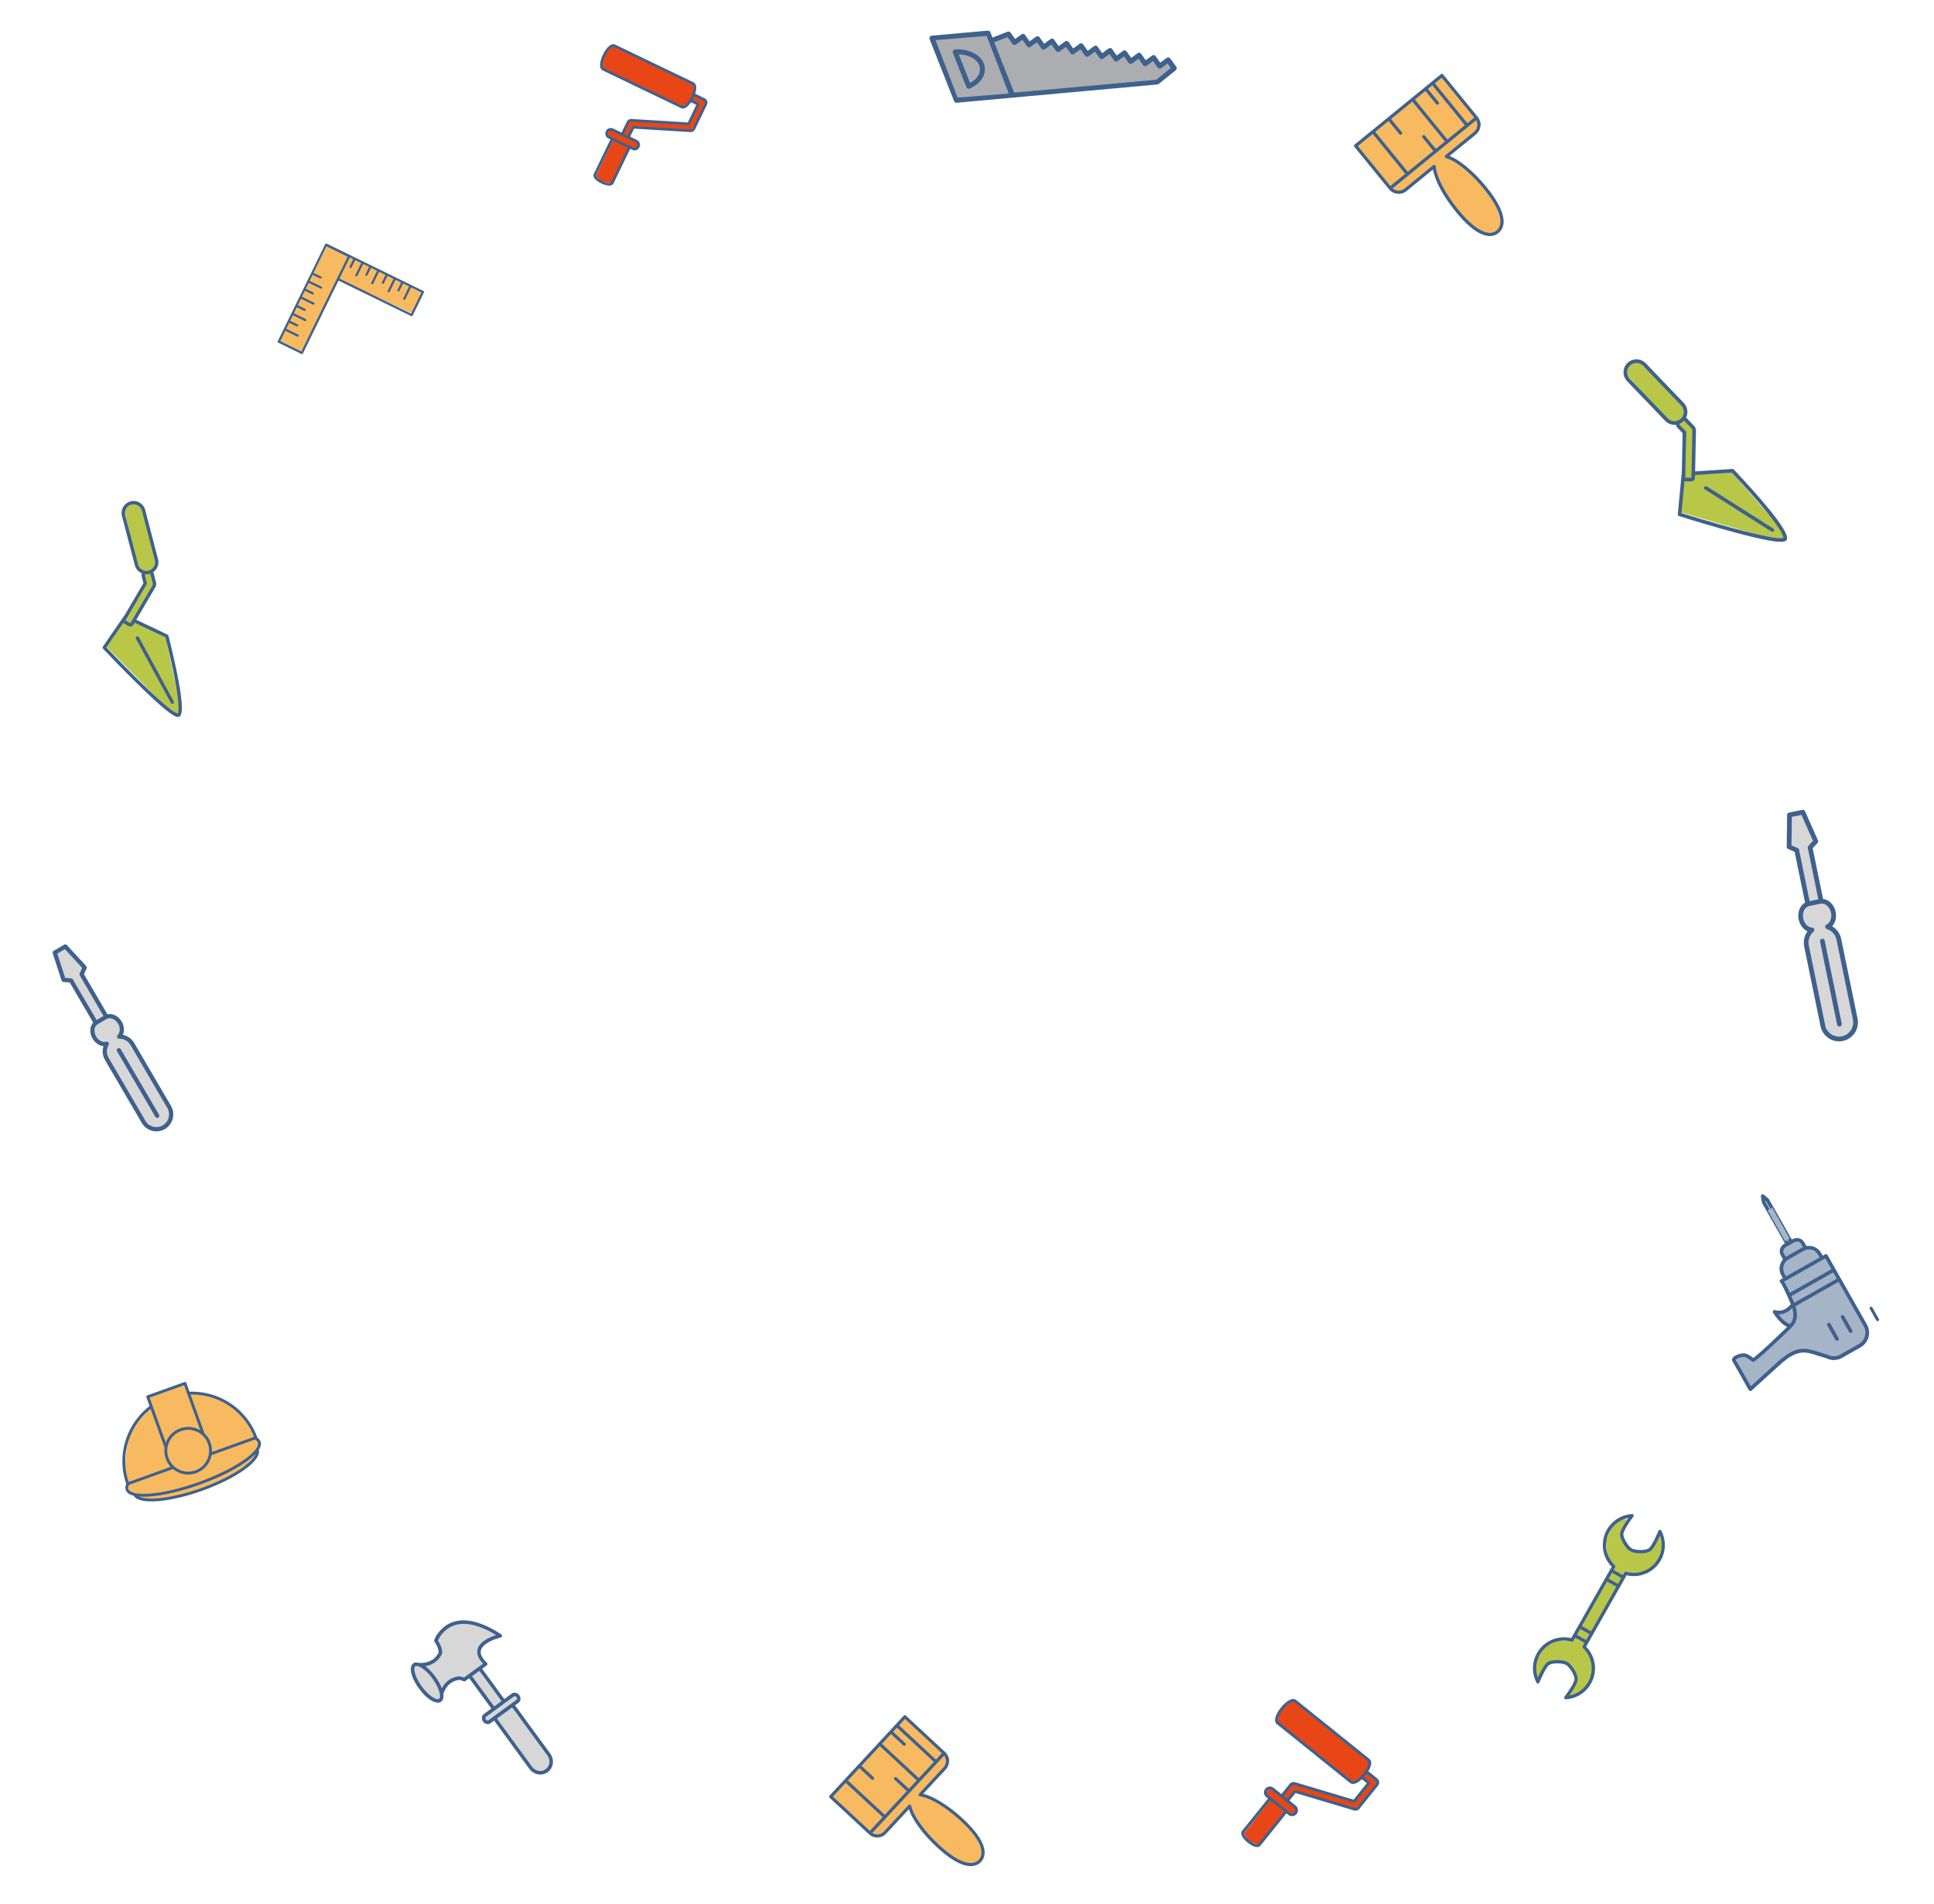 <svg width="510" height="502" viewBox="0 0 510 502" fill="none" xmlns="http://www.w3.org/2000/svg">
<path d="M415.137 443.821L413.642 446.873L414.28 447.501L414.659 447.371L416.045 446.473L417.431 445.575L419.066 444.169L419.803 441.376L420.031 438.334L417.846 434.426L423.338 424.502L428.829 414.577L430.604 414.816L434.653 414.276L437.414 411.214L438.271 407.534L437.741 404.752L436.366 406.916L434.611 409.21L432.078 409.231L429.924 409.122L428.388 407.108L427.48 404.456L429.094 400.516L427.448 400.656L425.056 402.323L423.441 406.262L423.851 409.932L425.398 413.212L419.528 423.266L416.159 429.5L414.285 432.682L412.575 432.633L410.865 432.583L407.206 434.26L405.083 437.95L404.725 440.613L405.503 442.887L405.882 442.757L407.128 440.213L408.633 438.428L410.657 438.158L412.811 438.267L414.597 439.772L415.375 442.046L415.137 443.821Z" fill="#B9C748"/>
<path d="M405.569 443.92C405.736 443.912 405.888 443.804 405.947 443.645L405.952 443.644C405.993 443.523 406.399 442.522 406.923 441.463C407.187 440.932 407.475 440.393 407.761 439.943C407.904 439.718 408.045 439.525 408.178 439.36C408.306 439.203 408.435 439.084 408.521 439.023C408.649 438.935 408.849 438.841 409.103 438.773C409.382 438.69 409.725 438.642 410.08 438.615C410.618 438.569 411.203 438.588 411.725 438.661C411.981 438.693 412.224 438.742 412.434 438.802C412.643 438.862 412.813 438.936 412.936 439.001C413.099 439.09 413.309 439.263 413.525 439.491C413.848 439.827 414.188 440.288 414.478 440.768C414.761 441.243 414.991 441.749 415.109 442.168C415.177 442.421 415.207 442.637 415.197 442.791C415.19 442.901 415.15 443.078 415.074 443.28C414.946 443.638 414.72 444.08 414.462 444.539C414.066 445.222 413.588 445.939 413.213 446.476C413.023 446.749 412.855 446.976 412.738 447.129C412.679 447.212 412.636 447.271 412.6 447.315C412.584 447.339 412.571 447.356 412.561 447.366L412.554 447.381C412.45 447.517 412.436 447.698 412.512 447.848C412.595 447.996 412.751 448.087 412.919 448.08C413.493 448.047 414.062 447.946 414.614 447.795C416.631 447.236 418.434 445.908 419.547 443.942C420.661 441.976 420.872 439.747 420.312 437.726C419.951 436.416 419.255 435.19 418.275 434.186L428.944 415.36C430.308 415.686 431.713 415.657 433.027 415.289C435.044 414.73 436.853 413.4 437.966 411.434C439.08 409.469 439.289 407.234 438.731 405.218C438.58 404.666 438.372 404.134 438.103 403.623C438.026 403.473 437.869 403.382 437.696 403.391C437.529 403.398 437.375 403.501 437.316 403.659L437.311 403.661C437.27 403.782 436.864 404.782 436.344 405.834C436.079 406.365 435.792 406.904 435.506 407.354C435.363 407.579 435.223 407.778 435.089 407.937C434.96 408.094 434.831 408.214 434.745 408.274C434.626 408.366 434.416 408.45 434.17 408.522C433.888 408.6 433.55 408.659 433.192 408.681C432.653 408.721 432.067 408.701 431.547 408.634C431.289 408.597 431.046 408.548 430.837 408.488C430.627 408.427 430.454 408.361 430.334 408.289C430.172 408.2 429.963 408.032 429.745 407.799C429.423 407.463 429.082 407.001 428.798 406.52C428.513 406.039 428.285 405.539 428.167 405.12C428.097 404.861 428.067 404.645 428.079 404.496C428.086 404.387 428.126 404.21 428.202 404.008C428.33 403.649 428.556 403.207 428.816 402.754C429.21 402.066 429.684 401.356 430.065 400.817C430.257 400.55 430.423 400.317 430.54 400.164C430.599 400.081 430.642 400.022 430.678 399.979C430.696 399.96 430.709 399.943 430.713 399.935L430.726 399.918C430.825 399.784 430.844 399.601 430.762 399.453C430.685 399.303 430.523 399.214 430.357 399.227C429.784 399.26 429.212 399.355 428.66 399.506C426.644 400.065 424.84 401.393 423.727 403.359C422.614 405.324 422.404 407.559 422.96 409.569C423.323 410.885 424.02 412.111 424.999 413.115L414.33 431.941C412.967 431.615 411.558 431.651 410.241 432.014C408.225 432.573 406.416 433.903 405.302 435.868C404.189 437.834 403.978 440.063 404.534 442.073C404.685 442.625 404.902 443.167 405.166 443.68C405.242 443.83 405.399 443.921 405.572 443.912L405.569 443.92ZM415.821 431.059L416.7 429.513L419.143 430.896L418.263 432.442L415.821 431.059ZM424.211 416.252L425.089 414.7L427.533 416.089L426.656 417.641L424.213 416.258L424.211 416.252ZM423.779 409.352C423.279 407.542 423.466 405.554 424.468 403.796C425.465 402.041 427.072 400.855 428.882 400.355C429.066 400.304 429.246 400.261 429.434 400.222C429.214 400.536 428.954 400.915 428.69 401.319C428.348 401.845 428.006 402.409 427.734 402.955C427.601 403.227 427.48 403.482 427.39 403.733C427.3 403.984 427.236 404.219 427.221 404.451C427.203 404.746 427.25 405.051 427.339 405.366C427.432 405.711 427.582 406.075 427.764 406.44C428.037 406.982 428.381 407.524 428.751 407.982C428.936 408.208 429.127 408.419 429.321 408.598C429.516 408.783 429.711 408.93 429.915 409.048C430.187 409.2 430.514 409.309 430.868 409.388C431.408 409.512 432.025 409.571 432.646 409.565C433.263 409.568 433.876 409.503 434.404 409.353C434.719 409.264 435.006 409.147 435.246 408.983C435.439 408.848 435.605 408.672 435.774 408.469C436.067 408.111 436.351 407.655 436.62 407.173C437.027 406.449 437.402 405.654 437.674 405.033C437.69 404.99 437.714 404.95 437.731 404.907C437.793 405.087 437.852 405.261 437.901 405.44C438.401 407.249 438.214 409.237 437.214 411C436.219 412.762 434.605 413.944 432.797 414.45C431.522 414.805 430.159 414.812 428.85 414.443C428.656 414.39 428.457 414.471 428.359 414.643L427.966 415.331L425.523 413.948L425.914 413.254C426.013 413.082 425.983 412.866 425.835 412.728C424.843 411.798 424.143 410.617 423.796 409.346L423.779 409.352ZM423.782 417.002L426.225 418.385L419.564 430.142L417.121 428.759L423.782 417.002ZM406.049 436.304C407.044 434.543 408.658 433.361 410.466 432.855C411.736 432.502 413.104 432.493 414.413 432.862C414.607 432.915 414.806 432.834 414.91 432.66L415.392 431.809L417.835 433.192L417.352 434.043C417.254 434.215 417.286 434.437 417.432 434.569C418.425 435.505 419.122 436.675 419.469 437.946C419.969 439.755 419.782 441.743 418.787 443.505C417.791 445.26 416.178 446.448 414.376 446.952C414.192 447.002 414.009 447.04 413.827 447.077C414.047 446.763 414.307 446.384 414.577 445.978C414.913 445.454 415.264 444.881 415.533 444.342C415.668 444.076 415.784 443.81 415.876 443.565C415.967 443.314 416.031 443.078 416.046 442.846C416.064 442.551 416.016 442.247 415.933 441.929C415.838 441.578 415.688 441.215 415.506 440.849C415.235 440.314 414.892 439.771 414.521 439.313C414.337 439.087 414.145 438.876 413.95 438.691C413.756 438.512 413.559 438.36 413.357 438.247C413.085 438.095 412.764 437.985 412.402 437.901C411.863 437.778 411.245 437.719 410.622 437.718C410.001 437.724 409.394 437.787 408.864 437.931C408.549 438.02 408.262 438.137 408.022 438.301C407.83 438.436 407.664 438.612 407.494 438.815C407.201 439.173 406.917 439.629 406.643 440.112C406.236 440.836 405.861 441.631 405.589 442.253C405.571 442.29 405.554 442.334 405.535 442.372C405.474 442.192 405.414 442.017 405.364 441.833C404.865 440.029 405.053 438.041 406.049 436.285L406.049 436.304Z" fill="#3E618D"/>
<path d="M238.784 453.174L219.463 473.618L231.26 484.156L234.466 481.781L239.882 476.212L243.136 481.395L246.258 485.216L250.743 488.904L255.592 491.64L258.638 489.968L258.666 487.903L256.612 483.291L250.296 477.26L242.34 473.223L248.825 466.862L250.127 463.756L238.784 453.174Z" fill="#F7BA60" stroke="#F7BA60" stroke-width="0.5"/>
<path d="M238.315 452.389L236.195 454.673L234.626 456.361L231.674 459.543L226.278 465.357L222.694 469.217L218.759 473.458C218.685 473.54 218.645 473.65 218.645 473.755C218.649 473.864 218.703 473.971 218.779 474.045L229.132 483.652C229.132 483.652 229.139 483.658 229.143 483.661C229.8 484.264 230.641 484.547 231.469 484.513C232.293 484.484 233.11 484.132 233.714 483.481L239.673 477.057C239.842 477.568 240.068 478.101 240.347 478.666C240.976 479.922 241.883 481.301 243.009 482.73C244.141 484.151 245.496 485.619 247.037 487.048C248.47 488.376 249.776 489.412 250.968 490.188C251.865 490.771 252.694 491.211 253.459 491.517C254.614 491.977 255.631 492.143 256.519 492.036C256.964 491.986 257.37 491.861 257.74 491.675C258.11 491.489 258.433 491.239 258.71 490.94C259.207 490.412 259.529 489.733 259.621 488.965C259.688 488.387 259.637 487.755 259.448 487.079C259.166 486.065 258.597 484.939 257.7 483.692C256.803 482.445 255.57 481.078 253.965 479.584C251.91 477.677 249.817 476.104 247.876 474.942C246.908 474.363 245.976 473.888 245.108 473.534C244.53 473.294 243.977 473.107 243.454 472.981L249.414 466.557C250.021 465.902 250.307 465.064 250.278 464.239C250.249 463.415 249.904 462.598 249.259 461.987L249.244 461.974L238.888 452.364C238.809 452.293 238.699 452.246 238.588 452.254C238.479 452.258 238.375 452.308 238.298 452.388L238.315 452.389ZM248.384 462.297L246.824 463.974L237.085 454.933L238.644 453.256L248.384 462.297ZM238.761 460.203C238.918 460.034 238.906 459.77 238.738 459.613L235.516 456.622L236.517 455.54L246.257 464.581L242.303 468.844L232.564 459.804L234.952 457.232L238.174 460.223C238.339 460.377 238.607 460.368 238.761 460.203ZM230.413 469.198C230.57 469.03 230.558 468.766 230.39 468.608L227.168 465.617L232.003 460.41L241.743 469.451L239.678 471.674L236.456 468.683C236.288 468.526 236.024 468.538 235.869 468.703C235.715 468.868 235.724 469.136 235.889 469.29L239.111 472.281L233.327 478.514L223.587 469.473L226.604 466.22L229.825 469.212C229.99 469.366 230.258 469.357 230.412 469.192L230.413 469.198ZM219.646 473.722L223.017 470.091L232.757 479.131L229.386 482.763L219.646 473.722ZM249.453 464.262C249.472 464.88 249.26 465.5 248.807 465.99L242.346 472.956C242.241 473.068 242.209 473.228 242.26 473.376C242.312 473.524 242.438 473.628 242.59 473.647C243.225 473.742 243.975 473.961 244.797 474.296C246.031 474.802 247.427 475.572 248.896 476.569C250.361 477.563 251.895 478.781 253.407 480.186C254.81 481.489 255.907 482.689 256.737 483.769C257.357 484.584 257.825 485.334 258.161 486.02C258.662 487.047 258.852 487.917 258.823 488.631C258.803 488.987 258.735 489.304 258.614 489.595C258.495 489.882 258.326 490.14 258.111 490.372C257.725 490.781 257.254 491.052 256.657 491.175C256.206 491.263 255.688 491.259 255.084 491.141C254.182 490.963 253.097 490.525 251.849 489.758C250.6 488.991 249.187 487.904 247.604 486.434C245.591 484.568 243.898 482.629 242.639 480.843C242.007 479.944 241.488 479.089 241.09 478.291C240.693 477.499 240.418 476.77 240.276 476.144C240.244 475.994 240.131 475.875 239.98 475.832C239.829 475.789 239.671 475.839 239.566 475.951L233.104 482.917C232.655 483.404 232.05 483.664 231.429 483.687C230.948 483.706 230.462 483.58 230.038 483.312L248.974 462.906C249.275 463.309 249.437 463.784 249.457 464.265L249.453 464.262Z" fill="#3E618D"/>
<path d="M380.332 20.419L357.898 38.378L368.347 50.706L371.927 48.755L378.192 43.885L380.754 49.588L383.374 53.895L387.391 58.259L391.912 61.712L395.229 60.45L395.549 58.364L394.122 53.407L388.582 46.414L381.102 41.207L388.561 35.686L390.316 32.727L380.332 20.419Z" fill="#F7BA60" stroke="#F7BA60" stroke-width="0.5"/>
<path d="M379.968 19.559L377.501 21.57L375.675 23.058L372.239 25.86L365.959 30.982L361.788 34.381L357.208 38.118C357.122 38.19 357.066 38.295 357.051 38.402C357.039 38.513 357.08 38.629 357.145 38.714L366.265 49.896C366.265 49.896 366.272 49.903 366.275 49.907C366.855 50.61 367.667 51.014 368.508 51.097C369.347 51.184 370.223 50.943 370.926 50.369L377.862 44.71C377.961 45.251 378.114 45.822 378.317 46.434C378.776 47.793 379.499 49.316 380.437 50.921C381.382 52.519 382.546 54.195 383.904 55.858C385.166 57.404 386.341 58.637 387.438 59.59C388.263 60.306 389.04 60.869 389.771 61.287C390.874 61.914 391.88 62.226 392.794 62.243C393.251 62.255 393.68 62.186 394.08 62.05C394.481 61.914 394.843 61.707 395.166 61.444C395.743 60.979 396.165 60.338 396.366 59.574C396.515 58.998 396.552 58.352 396.457 57.641C396.315 56.575 395.898 55.355 395.166 53.967C394.434 52.579 393.38 51.022 391.966 49.283C390.157 47.064 388.26 45.177 386.46 43.728C385.562 43.005 384.687 42.393 383.858 41.912C383.307 41.588 382.774 41.32 382.263 41.119L389.199 35.46C389.906 34.883 390.314 34.075 390.401 33.237C390.488 32.399 390.254 31.523 389.688 30.814L389.674 30.799L380.551 19.614C380.482 19.532 380.377 19.468 380.263 19.46C380.153 19.449 380.04 19.486 379.951 19.555L379.968 19.559ZM388.758 31.004L386.943 32.481L378.364 21.959L380.179 20.482L388.758 31.004ZM379.317 27.528C379.5 27.38 379.525 27.11 379.377 26.927L376.539 23.447L377.705 22.493L386.284 33.015L381.682 36.771L373.103 26.25L375.882 23.984L378.72 27.465C378.865 27.644 379.138 27.673 379.317 27.528ZM369.601 35.452C369.784 35.304 369.809 35.035 369.661 34.852L366.823 31.371L372.45 26.784L381.029 37.306L378.626 39.264L375.789 35.783C375.64 35.601 375.371 35.576 375.192 35.721C375.013 35.866 374.984 36.138 375.129 36.318L377.967 39.798L371.235 45.289L362.656 34.767L366.167 31.901L369.005 35.382C369.15 35.562 369.422 35.59 369.601 35.445L369.601 35.452ZM358.068 38.51L361.992 35.311L370.571 45.833L366.648 49.032L358.068 38.51ZM389.563 33.144C389.495 33.771 389.193 34.369 388.666 34.801L381.145 40.938C381.023 41.037 380.968 41.194 380.999 41.351C381.031 41.508 381.143 41.631 381.294 41.672C381.924 41.857 382.652 42.185 383.436 42.64C384.613 43.326 385.917 44.301 387.262 45.517C388.605 46.73 389.985 48.179 391.317 49.814C392.553 51.33 393.493 52.7 394.181 53.909C394.694 54.821 395.061 55.647 395.304 56.388C395.666 57.497 395.736 58.404 395.605 59.123C395.535 59.48 395.422 59.791 395.258 60.068C395.097 60.342 394.89 60.58 394.639 60.784C394.191 61.143 393.676 61.351 393.055 61.391C392.586 61.417 392.062 61.34 391.468 61.135C390.58 60.828 389.545 60.231 388.389 59.279C387.234 58.327 385.958 57.028 384.564 55.318C382.79 53.145 381.351 50.945 380.328 48.959C379.816 47.961 379.411 47.023 379.122 46.158C378.832 45.301 378.656 44.525 378.601 43.871C378.59 43.715 378.491 43.579 378.345 43.514C378.199 43.449 378.031 43.477 377.91 43.576L370.389 49.713C369.865 50.142 369.217 50.319 368.585 50.255C368.095 50.207 367.622 50.011 367.23 49.68L389.269 31.704C389.517 32.154 389.614 32.657 389.566 33.147L389.563 33.144Z" fill="#3E618D"/>
<path d="M51.011 386.382C52.074 385.999 52.89 385.218 53.335 384.27C53.785 383.32 53.869 382.2 53.485 381.138C53.106 380.073 52.323 379.265 51.373 378.816C50.424 378.371 49.303 378.282 48.24 378.666C47.176 379.05 46.361 379.831 45.916 380.779C45.466 381.729 45.386 382.846 45.767 383.916C46.153 384.983 46.925 385.791 47.88 386.238C48.83 386.687 49.95 386.771 51.018 386.385L51.011 386.382ZM46.602 381.104C46.969 380.333 47.626 379.698 48.493 379.387C49.361 379.076 50.27 379.145 51.045 379.509C51.82 379.873 52.451 380.531 52.768 381.401C53.086 382.271 53.012 383.181 52.645 383.952C52.281 384.727 51.622 385.358 50.757 385.673C49.891 385.989 48.976 385.917 48.205 385.551C47.43 385.187 46.799 384.529 46.483 383.664C46.168 382.799 46.24 381.884 46.605 381.108L46.602 381.104Z" fill="#3E618D"/>
<path d="M39.552 371.349L36.273 374.987L34.253 378.086L33.4 382.173L32.996 386.44L33.49 391.066L34.254 393.716L38.297 395.333L45.213 394.973L52.22 393.086L59.45 389.986L66.457 385.494L67.849 382.664L68.747 380.418L67.444 379.116L63.671 372.918L58.101 368.607L49.612 367.036L48.669 364.835L39.102 368.564L39.552 371.349Z" fill="#F7BA60"/>
<path d="M67.861 379.109C67.86 379.055 67.856 379.007 67.84 378.958C66.104 374.236 62.62 370.65 58.383 368.675C55.789 367.46 52.908 366.854 49.974 366.962L49.139 364.64C49.103 364.544 49.037 364.468 48.942 364.426C48.851 364.382 48.744 364.378 48.654 364.411L38.834 367.935C38.743 367.969 38.664 368.041 38.62 368.132C38.576 368.223 38.572 368.33 38.605 368.42L39.44 370.743C37.115 372.53 35.277 374.833 34.052 377.419C32.056 381.613 31.646 386.564 33.283 391.285C33.243 391.385 33.203 391.485 33.169 391.588C33.099 391.811 33.055 392.03 33.055 392.25C33.049 392.469 33.082 392.687 33.159 392.891C33.236 393.096 33.345 393.287 33.488 393.452C33.756 393.769 34.125 393.997 34.567 394.178C34.77 394.263 34.993 394.333 35.229 394.392C35.275 394.461 35.321 394.529 35.369 394.591C35.626 394.907 35.979 395.148 36.402 395.337C37.139 395.662 38.103 395.835 39.252 395.884C40.976 395.957 43.126 395.749 45.547 395.269C47.964 394.791 50.643 394.052 53.418 393.056C57.921 391.435 61.815 389.45 64.487 387.531C65.823 386.571 66.856 385.626 67.521 384.727C67.848 384.277 68.085 383.838 68.212 383.397C68.272 383.178 68.306 382.959 68.307 382.743C68.309 382.593 68.293 382.451 68.258 382.305C68.453 382 68.608 381.702 68.7 381.403C68.772 381.184 68.815 380.961 68.819 380.738C68.825 380.52 68.788 380.304 68.716 380.097C68.644 379.89 68.532 379.706 68.389 379.541C68.239 379.373 68.068 379.231 67.87 379.105L67.861 379.109ZM50.246 367.713C52.975 367.655 55.645 368.234 58.06 369.366C62.013 371.209 65.281 374.511 66.987 378.865L55.902 382.854C55.943 382.046 55.83 381.216 55.538 380.407C55.19 379.44 54.631 378.613 53.93 377.957L50.248 367.718L50.246 367.713ZM44.43 384.395C43.914 382.958 44.027 381.456 44.631 380.18C45.234 378.905 46.322 377.858 47.758 377.336C49.193 376.815 50.698 376.933 51.974 377.535C53.254 378.136 54.301 379.224 54.818 380.661C55.334 382.097 55.221 383.6 54.614 384.882C54.011 386.158 52.923 387.205 51.49 387.719C50.057 388.234 48.548 388.118 47.269 387.522C45.989 386.922 44.942 385.834 44.425 384.397L44.43 384.395ZM39.452 368.527L48.551 365.256L52.82 377.123C52.651 377.024 52.478 376.932 52.306 376.851C50.85 376.165 49.135 376.033 47.502 376.623C45.869 377.212 44.628 378.407 43.946 379.86C43.865 380.033 43.788 380.215 43.723 380.398L39.454 368.531L39.452 368.527ZM34.738 377.755C35.884 375.346 37.572 373.196 39.712 371.505L43.393 381.744C43.271 382.698 43.367 383.695 43.713 384.658C44.005 385.467 44.443 386.18 44.993 386.779L33.908 390.769C32.45 386.325 32.867 381.697 34.74 377.76L34.738 377.755ZM67.293 383.642C67.004 384.23 66.433 384.923 65.618 385.654C64.401 386.75 62.653 387.936 60.525 389.086C58.397 390.236 55.893 391.359 53.151 392.341C48.704 393.938 44.487 394.872 41.3 395.089C39.712 395.201 38.378 395.12 37.422 394.878C37.13 394.804 36.878 394.718 36.663 394.617C36.949 394.638 37.255 394.656 37.572 394.659C39.4 394.693 41.694 394.434 44.283 393.893C46.867 393.355 49.742 392.542 52.714 391.478C57.552 389.736 61.744 387.646 64.632 385.65C65.774 384.857 66.714 384.084 67.414 383.342C67.376 383.435 67.336 383.535 67.287 383.639L67.293 383.642ZM68.048 380.732C68.044 380.982 67.954 381.286 67.765 381.632C67.438 382.237 66.81 382.953 65.924 383.71C64.597 384.847 62.699 386.081 60.405 387.297C58.107 388.514 55.403 389.701 52.463 390.762C47.681 392.481 43.162 393.523 39.756 393.822C38.054 393.966 36.627 393.925 35.606 393.699C35.096 393.592 34.691 393.434 34.401 393.249C34.256 393.156 34.144 393.061 34.056 392.96C33.969 392.859 33.907 392.753 33.868 392.637C33.829 392.521 33.807 392.404 33.81 392.27C33.813 392.058 33.878 391.809 34.008 391.532L45.612 387.359C46.023 387.697 46.472 387.985 46.944 388.209C48.398 388.89 50.113 389.022 51.746 388.433C53.379 387.844 54.622 386.653 55.304 385.2C55.53 384.722 55.694 384.215 55.791 383.692L67.174 379.597C67.276 379.642 67.366 379.697 67.45 379.75C67.595 379.843 67.707 379.938 67.795 380.039C67.882 380.139 67.944 380.245 67.981 380.357C68.02 380.473 68.042 380.59 68.039 380.724L68.048 380.732Z" fill="#3E618D"/>
<path d="M111.171 77.157L86.267 64.756L73.703 89.93L79.429 92.638L89.393 73.623L108.625 82.614L111.171 77.157Z" fill="#F7BA60"/>
<path d="M111.662 76.723L108.402 75.129L106.3 74.1L104.303 73.123L102.2 72.093L99.963 70.999L97.856 69.967L95.774 68.95L93.668 67.918L91.59 66.903L89.484 65.872L86.151 64.244C86.084 64.21 86.001 64.203 85.929 64.231C85.856 64.253 85.795 64.309 85.76 64.376L85.725 64.453L82.778 70.48L82.053 71.967L81.022 74.072L80.006 76.153L78.975 78.259L77.881 80.496L76.85 82.601L75.874 84.597L74.842 86.703L73.249 89.961C73.215 90.027 73.212 90.113 73.236 90.182C73.264 90.254 73.314 90.317 73.385 90.354L79.487 93.335C79.554 93.37 79.636 93.37 79.709 93.348C79.782 93.327 79.843 93.271 79.876 93.198L89.269 73.979L108.423 83.345C108.489 83.379 108.575 83.382 108.644 83.358C108.72 83.332 108.779 83.28 108.813 83.214L111.795 77.109C111.83 77.043 111.834 76.963 111.808 76.888C111.787 76.815 111.731 76.754 111.664 76.719L111.662 76.723ZM79.477 92.679L73.899 89.953L75.235 87.222L78.381 88.76C78.525 88.829 78.7 88.766 78.77 88.622C78.84 88.478 78.782 88.302 78.638 88.232L75.492 86.695L76.264 85.111L78.219 86.067C78.366 86.14 78.539 86.08 78.609 85.936C78.679 85.793 78.621 85.616 78.474 85.544L76.519 84.587L77.238 83.118L80.385 84.656C80.528 84.725 80.703 84.662 80.773 84.518C80.843 84.374 80.786 84.198 80.642 84.128L77.496 82.59L78.265 81.011L80.22 81.968C80.367 82.04 80.54 81.98 80.612 81.832C80.685 81.685 80.625 81.512 80.477 81.439L78.523 80.483L79.361 78.77L82.508 80.307C82.652 80.377 82.824 80.317 82.897 80.169C82.969 80.022 82.909 79.849 82.765 79.779L79.619 78.242L80.388 76.662L82.343 77.619C82.491 77.691 82.663 77.631 82.733 77.488C82.803 77.344 82.746 77.167 82.598 77.095L80.643 76.138L81.405 74.581L84.552 76.118C84.695 76.188 84.868 76.128 84.938 75.984C85.008 75.841 84.95 75.664 84.807 75.594L81.66 74.057L82.432 72.473L84.387 73.43C84.534 73.502 84.707 73.442 84.779 73.294C84.852 73.147 84.792 72.974 84.644 72.902L82.689 71.945L83.289 70.721L86.106 64.955L91.685 67.681L79.47 92.664L79.477 92.679ZM108.417 82.691L89.524 73.455L92.249 67.879L93.139 68.316L92.183 70.269C92.113 70.413 92.171 70.59 92.318 70.662C92.466 70.735 92.639 70.675 92.711 70.527L93.667 68.573L95.252 69.346L93.716 72.491C93.646 72.635 93.703 72.811 93.847 72.881C93.991 72.951 94.168 72.894 94.237 72.75L95.774 69.605L97.332 70.367L96.375 72.321C96.305 72.464 96.363 72.641 96.507 72.711C96.65 72.781 96.827 72.724 96.9 72.576L97.856 70.622L99.436 71.392L97.9 74.538C97.83 74.681 97.888 74.858 98.031 74.928C98.175 74.998 98.352 74.94 98.422 74.797L99.958 71.651L101.668 72.489L100.711 74.442C100.641 74.586 100.703 74.765 100.847 74.835C100.99 74.905 101.167 74.847 101.24 74.7L102.196 72.746L103.776 73.516L102.24 76.661C102.17 76.805 102.228 76.982 102.372 77.052C102.515 77.122 102.692 77.064 102.762 76.921L104.298 73.775L105.767 74.495L104.811 76.448C104.741 76.592 104.798 76.769 104.946 76.841C105.094 76.914 105.266 76.854 105.339 76.706L106.295 74.752L107.876 75.522L106.339 78.668C106.269 78.811 106.327 78.988 106.471 79.058C106.615 79.128 106.791 79.07 106.861 78.927L108.397 75.782L111.133 77.121L108.408 82.697L108.417 82.691Z" fill="#3E618D"/>
<path d="M86.695 71.263C87.185 71.502 87.725 71.522 88.203 71.355C88.677 71.193 89.095 70.843 89.335 70.354C89.574 69.864 89.593 69.324 89.427 68.847C89.264 68.372 88.914 67.954 88.425 67.715C87.935 67.475 87.395 67.456 86.918 67.622C86.443 67.784 86.025 68.134 85.785 68.623C85.548 69.109 85.527 69.653 85.693 70.13C85.856 70.605 86.206 71.023 86.695 71.263ZM87.11 68.175C87.446 68.06 87.825 68.075 88.167 68.243C88.509 68.41 88.755 68.7 88.87 69.037C88.985 69.373 88.974 69.754 88.804 70.1C88.635 70.446 88.343 70.686 88.006 70.8C87.67 70.915 87.292 70.906 86.946 70.736C86.6 70.566 86.361 70.275 86.244 69.942C86.129 69.606 86.14 69.224 86.307 68.883C86.474 68.541 86.768 68.297 87.103 68.176L87.11 68.175Z" fill="#F7BA60"/>
<path d="M34.413 132.766L32.786 134.516L36.352 149.955L37.815 150.699L38.38 153.932L27.846 170.303L42.426 185.082L46.954 188.489L47.698 187.026L43.572 167.62L34.938 163.598L40.582 153.947L39.868 151.006L41.5 148.522L36.908 132.929L34.413 132.766Z" fill="#B9C748"/>
<path d="M47.935 185.726C47.851 184.245 47.595 182.381 47.246 180.409C46.731 177.451 46.024 174.259 45.443 171.797C44.865 169.338 44.417 167.616 44.417 167.616C44.38 167.494 44.292 167.389 44.174 167.329L35.938 163.414L40.981 154.811C41.197 154.439 41.259 153.995 41.148 153.578L40.523 151.181C40.493 151.068 40.452 150.965 40.401 150.862C40.788 150.594 41.111 150.25 41.345 149.855C41.753 149.16 41.901 148.299 41.679 147.454L38.284 134.45C38.063 133.605 37.52 132.929 36.822 132.525C36.13 132.113 35.271 131.972 34.425 132.193C33.584 132.416 32.905 132.956 32.497 133.651C32.089 134.346 31.941 135.206 32.162 136.051L35.557 149.056C35.781 149.897 36.322 150.576 37.021 150.987C37.134 151.055 37.252 151.115 37.378 151.168C37.302 151.436 37.296 151.728 37.368 152.016L37.823 153.757L32.862 162.222C32.82 162.25 32.785 162.287 32.757 162.333L27.132 170.499C27.013 170.668 27.031 170.901 27.174 171.051C27.174 171.051 30.668 174.769 34.724 178.811C36.75 180.831 38.92 182.935 40.864 184.706C41.838 185.59 42.755 186.39 43.571 187.056C44.391 187.725 45.105 188.246 45.7 188.593C45.881 188.701 46.05 188.787 46.213 188.865C46.335 188.916 46.448 188.962 46.563 188.994C46.651 189.016 46.74 189.034 46.823 189.043C46.953 189.055 47.097 189.052 47.242 188.994C47.316 188.966 47.386 188.925 47.448 188.869C47.514 188.815 47.562 188.752 47.602 188.685C47.736 188.452 47.812 188.185 47.866 187.884C47.966 187.311 47.977 186.59 47.933 185.741L47.935 185.726ZM37.469 150.225C36.969 149.927 36.576 149.442 36.416 148.83L33.019 135.831C32.859 135.219 32.964 134.605 33.259 134.099C33.555 133.593 34.037 133.204 34.647 133.049C35.258 132.89 35.868 132.992 36.375 133.288C36.881 133.583 37.268 134.07 37.426 134.675L40.823 147.675C40.985 148.282 40.88 148.896 40.583 149.407C40.287 149.913 39.802 150.295 39.191 150.455C38.579 150.614 37.969 150.511 37.463 150.216L37.469 150.225ZM38.227 151.791C38.193 151.653 38.2 151.52 38.233 151.401C38.619 151.449 39.021 151.424 39.418 151.32C39.482 151.303 39.547 151.281 39.606 151.262C39.63 151.312 39.649 151.36 39.664 151.417L40.287 153.807C40.336 154.001 40.307 154.2 40.207 154.373L34.417 164.254C34.399 164.289 34.384 164.309 34.37 164.324C34.362 164.319 34.344 164.31 34.325 164.306C34.281 164.284 34.225 164.255 34.151 164.218C34.036 164.154 33.892 164.059 33.725 163.957C33.558 163.856 33.41 163.781 33.291 163.714C33.212 163.675 33.154 163.628 33.115 163.598C33.102 163.591 33.095 163.582 33.093 163.576C33.102 163.558 33.108 163.534 33.131 163.502L38.674 154.042C38.731 153.94 38.754 153.82 38.722 153.711L38.22 151.793L38.227 151.791ZM46.861 188.139C46.796 188.127 46.698 188.094 46.572 188.041C46.45 187.99 46.307 187.906 46.144 187.818C45.62 187.513 44.923 187 44.125 186.353C42.728 185.216 41.002 183.65 39.205 181.943C36.513 179.382 33.666 176.501 31.487 174.266C30.399 173.144 29.479 172.19 28.833 171.511C28.508 171.171 28.251 170.903 28.082 170.719C28.073 170.714 28.064 170.699 28.056 170.695L32.506 164.234C32.537 164.261 32.567 164.287 32.597 164.314C32.682 164.373 32.76 164.424 32.843 164.477C32.986 164.56 33.134 164.636 33.277 164.72C33.421 164.803 33.56 164.896 33.703 164.98C33.805 165.037 33.903 165.092 34.016 165.139C34.103 165.172 34.199 165.199 34.304 165.209C34.382 165.216 34.471 165.212 34.563 165.193C34.697 165.168 34.823 165.101 34.929 165.012C35.034 164.924 35.115 164.817 35.182 164.698L35.482 164.183L43.607 168.036C43.854 168.993 44.936 173.257 45.825 177.663C46.298 180.015 46.72 182.412 46.928 184.36C47.035 185.334 47.084 186.195 47.068 186.871C47.055 187.209 47.031 187.503 46.991 187.734C46.959 187.904 46.921 188.043 46.879 188.137C46.874 188.134 46.868 188.137 46.864 188.134L46.861 188.139Z" fill="#3E618D"/>
<path d="M45.825 184.948L36.641 168.016C36.524 167.804 36.255 167.721 36.042 167.837C35.83 167.954 35.747 168.223 35.866 168.442L45.052 185.37C45.166 185.587 45.438 185.665 45.655 185.551C45.867 185.435 45.95 185.165 45.829 184.95L45.825 184.948Z" fill="#3E618D"/>
<path d="M429.469 96.241L428.858 98.744L440.326 111.404L442.094 111.335L444.325 114.082L443.011 135.027L464.501 141.278L470.554 142.107L470.486 140.339L456.405 124.239L446.164 124.989L446.406 112.939L444.188 110.546L444.419 107.35L431.903 95.085L429.469 96.241Z" fill="#B9C748"/>
<path d="M470.026 138.99C469.168 137.64 467.948 136.02 466.584 134.347C464.545 131.833 462.201 129.2 460.36 127.188C458.525 125.176 457.198 123.792 457.198 123.792C457.1 123.695 456.961 123.643 456.819 123.649L447.009 124.291L447.235 113.542C447.243 113.079 447.068 112.628 446.745 112.294L444.897 110.366C444.809 110.275 444.717 110.2 444.614 110.13C444.838 109.674 444.961 109.18 444.974 108.686C444.993 107.817 444.68 106.93 444.027 106.25L433.998 95.793C433.346 95.113 432.48 94.763 431.611 94.749C430.742 94.725 429.859 95.043 429.18 95.695C428.505 96.347 428.149 97.213 428.13 98.082C428.111 98.95 428.424 99.838 429.077 100.517L439.106 110.974C439.758 111.649 440.624 112.004 441.498 112.023C441.641 112.028 441.783 112.023 441.929 112.007C441.999 112.298 442.146 112.577 442.366 112.81L443.709 114.21L443.487 124.785C443.462 124.833 443.449 124.886 443.446 124.944L442.442 135.587C442.419 135.809 442.559 136.019 442.772 136.084C442.772 136.084 448.014 137.748 453.956 139.422C456.925 140.26 460.073 141.1 462.834 141.746C464.214 142.066 465.498 142.337 466.616 142.535C467.74 142.734 468.686 142.85 469.428 142.863C469.655 142.87 469.86 142.862 470.054 142.849C470.196 142.833 470.326 142.818 470.452 142.787C470.545 142.762 470.639 142.732 470.722 142.697C470.851 142.64 470.985 142.561 471.09 142.431C471.146 142.365 471.19 142.29 471.218 142.205C471.252 142.119 471.264 142.035 471.266 141.951C471.271 141.661 471.202 141.369 471.095 141.058C470.888 140.466 470.519 139.781 470.032 139.006L470.026 138.99ZM441.52 111.07C440.893 111.053 440.267 110.803 439.796 110.311L429.767 99.859C429.295 99.367 429.071 98.734 429.083 98.103C429.096 97.471 429.345 96.851 429.838 96.385C430.33 95.914 430.958 95.69 431.59 95.702C432.222 95.714 432.842 95.969 433.308 96.456L443.337 106.908C443.808 107.395 444.033 108.028 444.021 108.665C444.008 109.296 443.753 109.911 443.261 110.382C442.769 110.854 442.141 111.078 441.509 111.066L441.52 111.07ZM443.056 112.147C442.951 112.035 442.888 111.906 442.857 111.776C443.246 111.619 443.61 111.384 443.93 111.077C443.98 111.028 444.031 110.973 444.076 110.924C444.125 110.959 444.169 110.994 444.212 111.04L446.055 112.962C446.203 113.119 446.279 113.321 446.277 113.537L446.018 125.881C446.02 125.923 446.016 125.95 446.011 125.971C446.001 125.971 445.98 125.972 445.959 125.978C445.906 125.98 445.838 125.983 445.749 125.986C445.607 125.986 445.422 125.972 445.211 125.965C445 125.957 444.822 125.964 444.674 125.965C444.58 125.968 444.5 125.956 444.447 125.947C444.432 125.948 444.421 125.943 444.415 125.938C444.415 125.917 444.408 125.891 444.412 125.849L444.66 114.031C444.66 113.905 444.618 113.78 444.531 113.694L443.051 112.152L443.056 112.147ZM470.283 141.826C470.215 141.849 470.106 141.869 469.959 141.885C469.817 141.901 469.638 141.898 469.439 141.9C468.786 141.889 467.86 141.772 466.769 141.583C464.856 141.247 462.408 140.679 459.82 140.016C455.94 139.02 451.747 137.804 448.521 136.845C446.908 136.361 445.539 135.945 444.575 135.646C444.091 135.497 443.707 135.38 443.451 135.295C443.441 135.296 443.425 135.286 443.414 135.286L444.209 126.866C444.252 126.875 444.294 126.884 444.337 126.893C444.448 126.904 444.548 126.911 444.653 126.917C444.832 126.921 445.011 126.914 445.19 126.918C445.369 126.921 445.549 126.935 445.728 126.939C445.854 126.939 445.975 126.94 446.106 126.924C446.205 126.91 446.31 126.885 446.413 126.839C446.491 126.804 446.573 126.754 446.649 126.688C446.761 126.594 446.846 126.464 446.898 126.326C446.951 126.187 446.972 126.044 446.971 125.897L446.983 125.255L456.656 124.612C457.391 125.383 460.65 128.828 463.803 132.509C465.483 134.474 467.141 136.509 468.36 138.234C468.972 139.094 469.471 139.879 469.811 140.524C469.977 140.849 470.109 141.138 470.192 141.377C470.251 141.553 470.289 141.704 470.298 141.814C470.293 141.815 470.288 141.82 470.283 141.82L470.283 141.826Z" fill="#3E618D"/>
<path d="M467.63 139.367L450.088 128.253C449.867 128.115 449.569 128.179 449.431 128.4C449.292 128.621 449.356 128.918 449.583 129.062L467.125 140.17C467.346 140.314 467.643 140.245 467.787 140.023C467.926 139.802 467.862 139.505 467.636 139.367L467.63 139.367Z" fill="#3E618D"/>
<path d="M182.928 22.259L161.647 12.103L160.847 12.643L158.888 15.31L158.967 17.944L179.899 28.246L182.297 26.626L184.277 27.437L183.523 28.573L182.611 30.802L181.553 32.681L166.01 31.811L165.402 33.297L163.995 35.323L160.675 34.253L160.168 35.491L161.597 36.943L157.15 46.396L158.579 47.848L161.257 48.367L165.806 38.666L167.393 39.026L168.091 38.734L168.249 37.642L165.829 35.784L166.842 33.309L182.284 34.426L184.851 30.273L186.123 26.458L183.006 24.893L182.928 22.259Z" fill="#E84616"/>
<path d="M158.23 17.338C158.25 17.595 158.3 17.839 158.413 18.056C158.467 18.165 158.541 18.268 158.626 18.354C158.713 18.446 158.817 18.518 158.931 18.573L179.598 28.514C179.752 28.59 179.922 28.625 180.086 28.623C180.231 28.627 180.371 28.598 180.507 28.551C180.743 28.467 180.965 28.334 181.176 28.164C181.496 27.908 181.794 27.567 182.075 27.175C182.123 27.109 182.165 27.04 182.215 26.97L183.611 27.64L181.38 32.283L166.498 31.369C165.986 31.34 165.511 31.618 165.289 32.076L163.904 34.957L161.705 33.898C161.346 33.725 160.944 33.711 160.593 33.833C160.242 33.956 159.935 34.212 159.765 34.576C159.592 34.935 159.583 35.335 159.702 35.684C159.825 36.035 160.083 36.338 160.446 36.512L160.962 36.762L156.581 45.869C156.521 45.995 156.491 46.133 156.492 46.266C156.492 46.382 156.513 46.498 156.55 46.608C156.614 46.797 156.72 46.969 156.856 47.128C157.053 47.372 157.311 47.602 157.608 47.809C157.904 48.021 158.238 48.213 158.58 48.374C158.881 48.519 159.19 48.646 159.495 48.74C159.952 48.884 160.396 48.963 160.797 48.938C160.996 48.925 161.189 48.884 161.367 48.794C161.453 48.752 161.538 48.692 161.611 48.619C161.684 48.546 161.743 48.463 161.791 48.367L166.172 39.259L166.688 39.509C167.051 39.683 167.449 39.696 167.8 39.574C168.151 39.451 168.458 39.194 168.63 38.836C168.803 38.477 168.817 38.075 168.691 37.723C168.566 37.376 168.31 37.069 167.947 36.895L166.179 36.042L167.198 33.918L182.077 34.83C182.589 34.859 183.064 34.581 183.286 34.123L186.426 27.595C186.575 27.282 186.583 26.938 186.478 26.637C186.375 26.333 186.148 26.069 185.84 25.921L183.313 24.706C183.313 24.706 183.326 24.673 183.334 24.655C183.523 24.045 183.627 23.457 183.593 22.941C183.574 22.684 183.522 22.443 183.411 22.222C183.356 22.114 183.286 22.012 183.197 21.924C183.11 21.833 183.007 21.76 182.888 21.703L162.221 11.763C162.068 11.687 161.901 11.653 161.737 11.655C161.595 11.657 161.452 11.68 161.317 11.728C161.082 11.808 160.859 11.944 160.647 12.115C160.331 12.372 160.029 12.712 159.748 13.104C159.468 13.495 159.21 13.935 158.991 14.399C158.798 14.797 158.637 15.212 158.509 15.619C158.319 16.228 158.216 16.817 158.249 17.333L158.23 17.338ZM161.156 48.072C161.142 48.105 161.122 48.123 161.095 48.146C161.07 48.166 161.036 48.186 160.987 48.201C160.904 48.235 160.782 48.25 160.633 48.249C160.406 48.246 160.121 48.198 159.817 48.112C159.512 48.026 159.189 47.903 158.877 47.753C158.608 47.622 158.342 47.474 158.111 47.315C157.762 47.078 157.477 46.82 157.33 46.601C157.254 46.492 157.213 46.394 157.197 46.327C157.191 46.29 157.187 46.267 157.194 46.24C157.196 46.215 157.205 46.193 157.214 46.171L161.594 37.064L165.538 38.961L161.157 48.069L161.156 48.072ZM167.637 37.528C167.827 37.618 167.956 37.774 168.024 37.956C168.089 38.142 168.083 38.346 167.991 38.54C167.899 38.734 167.744 38.86 167.56 38.922C167.376 38.983 167.172 38.977 166.985 38.888L160.752 35.89C160.565 35.801 160.432 35.643 160.365 35.461C160.299 35.276 160.305 35.072 160.394 34.885C160.483 34.699 160.642 34.562 160.828 34.496C161.009 34.433 161.216 34.44 161.403 34.53L167.637 37.528ZM185.524 26.556C185.664 26.622 185.762 26.739 185.81 26.875C185.858 27.01 185.853 27.158 185.787 27.299L182.647 33.827C182.551 34.028 182.336 34.155 182.11 34.14L166.996 33.217C166.854 33.206 166.723 33.285 166.663 33.411L165.541 35.742L164.536 35.258L165.922 32.378C166.018 32.173 166.232 32.05 166.458 32.065L181.572 32.988C181.714 32.999 181.845 32.919 181.907 32.79L184.391 27.625C184.429 27.541 184.434 27.445 184.406 27.356C184.373 27.27 184.312 27.197 184.227 27.154L182.579 26.363C182.67 26.203 182.754 26.04 182.836 25.872C182.918 25.704 182.99 25.536 183.061 25.363L185.523 26.547L185.524 26.556ZM160.204 13.659C160.526 13.177 160.885 12.783 161.2 12.569C161.357 12.457 161.503 12.396 161.615 12.374C161.671 12.362 161.724 12.358 161.769 12.364C161.814 12.369 161.858 12.379 161.902 12.397L182.569 22.337C182.632 22.362 182.674 22.405 182.713 22.456C182.751 22.501 182.784 22.558 182.807 22.636C182.854 22.763 182.882 22.946 182.881 23.16C182.878 23.481 182.812 23.874 182.697 24.291C182.577 24.71 182.409 25.152 182.2 25.578C182.022 25.951 181.819 26.31 181.602 26.629C181.277 27.11 180.922 27.506 180.606 27.72C180.449 27.831 180.307 27.894 180.191 27.915C180.135 27.926 180.082 27.93 180.037 27.925C179.994 27.916 179.95 27.906 179.904 27.883L159.237 17.943C159.178 17.919 159.134 17.879 159.089 17.831C159.052 17.786 159.019 17.729 158.995 17.651C158.95 17.521 158.92 17.341 158.92 17.131C158.923 16.81 158.989 16.416 159.106 15.996C159.226 15.577 159.394 15.135 159.599 14.708C159.777 14.335 159.984 13.977 160.2 13.658L160.204 13.659Z" fill="#3E618D"/>
<path d="M361.03 464.371L341.135 448.475L340.162 448.847L337.448 451.172L336.885 453.961L356.377 469.926L359.296 468.809L361.181 470.147L360.109 471.158L358.604 473.278L357.03 474.996L340.895 470.273L339.892 471.686L337.915 473.472L334.685 471.533L333.849 472.711L334.996 474.588L328.002 483.442L329.15 485.319L331.84 486.521L339.001 477.432L340.582 478.2L341.388 478.063L341.821 476.954L339.732 474.407L341.404 472.051L357.372 477.01L361.089 473.271L363.362 469.57L360.467 467.16L361.03 464.371Z" fill="#E84616"/>
<path d="M336.259 453.143C336.216 453.418 336.21 453.687 336.275 453.944C336.306 454.071 336.358 454.197 336.426 454.309C336.495 454.427 336.587 454.528 336.694 454.615L355.995 470.134C356.138 470.251 356.309 470.33 356.482 470.368C356.633 470.407 356.788 470.412 356.942 470.395C357.211 470.365 357.476 470.28 357.741 470.152C358.139 469.961 358.537 469.675 358.928 469.332C358.995 469.275 359.056 469.212 359.125 469.151L360.43 470.198L356.946 474.534L341.517 469.927C340.986 469.77 340.418 469.946 340.072 470.374L337.91 473.065L335.856 471.412C335.521 471.142 335.101 471.029 334.702 471.072C334.303 471.115 333.918 471.309 333.649 471.65C333.38 471.985 333.272 472.403 333.312 472.8C333.355 473.199 333.552 473.581 333.891 473.853L334.373 474.242L327.534 482.748C327.44 482.866 327.374 483.003 327.342 483.144C327.314 483.266 327.308 483.393 327.319 483.517C327.341 483.732 327.41 483.939 327.515 484.14C327.662 484.444 327.877 484.749 328.138 485.04C328.398 485.335 328.702 485.619 329.022 485.873C329.303 486.099 329.597 486.308 329.895 486.482C330.34 486.745 330.788 486.937 331.216 487.009C331.428 487.044 331.641 487.048 331.851 486.997C331.951 486.974 332.055 486.932 332.15 486.873C332.244 486.814 332.328 486.741 332.402 486.651L339.241 478.146L339.722 478.535C340.061 478.807 340.477 478.918 340.876 478.875C341.275 478.832 341.661 478.638 341.93 478.303C342.199 477.968 342.313 477.548 342.266 477.147C342.221 476.751 342.026 476.366 341.687 476.094L340.036 474.764L341.629 472.779L357.055 477.385C357.586 477.541 358.153 477.365 358.499 476.937L363.402 470.84C363.635 470.548 363.728 470.188 363.691 469.846C363.657 469.501 363.484 469.167 363.195 468.936L360.835 467.039C360.835 467.039 360.858 467.008 360.87 466.99C361.218 466.396 361.472 465.802 361.563 465.251C361.605 464.976 361.609 464.71 361.547 464.45C361.516 464.323 361.467 464.199 361.395 464.085C361.326 463.967 361.235 463.866 361.125 463.777L341.823 448.258C341.68 448.14 341.513 448.064 341.34 448.026C341.19 447.992 341.034 447.982 340.88 447.999C340.614 448.025 340.345 448.114 340.081 448.242C339.686 448.435 339.285 448.718 338.893 449.062C338.502 449.405 338.124 449.805 337.779 450.239C337.479 450.609 337.207 451.006 336.973 451.403C336.625 451.998 336.372 452.591 336.28 453.143L336.259 453.143ZM331.805 486.186C331.783 486.218 331.758 486.231 331.724 486.249C331.692 486.264 331.651 486.277 331.597 486.28C331.501 486.296 331.369 486.282 331.212 486.244C330.974 486.185 330.686 486.065 330.387 485.9C330.088 485.735 329.779 485.526 329.486 485.292C329.236 485.088 328.993 484.868 328.788 484.644C328.479 484.309 328.242 483.967 328.142 483.701C328.089 483.568 328.069 483.455 328.069 483.381C328.071 483.34 328.073 483.315 328.087 483.288C328.095 483.262 328.11 483.241 328.125 483.22L334.964 474.715L338.647 477.677L331.808 486.183L331.805 486.186ZM341.205 476.683C341.383 476.826 341.481 477.021 341.507 477.229C341.531 477.441 341.475 477.653 341.33 477.835C341.186 478.016 340.992 478.111 340.783 478.131C340.574 478.151 340.362 478.094 340.187 477.955L334.365 473.274C334.191 473.134 334.089 472.936 334.063 472.728C334.039 472.517 334.096 472.304 334.235 472.13C334.375 471.955 334.576 471.85 334.787 471.827C334.993 471.804 335.209 471.863 335.384 472.003L341.205 476.683ZM362.708 469.526C362.839 469.63 362.913 469.778 362.93 469.932C362.947 470.086 362.906 470.241 362.802 470.372L357.899 476.469C357.75 476.657 357.493 476.738 357.259 476.667L341.588 471.992C341.441 471.946 341.284 471.998 341.19 472.115L339.439 474.292L338.501 473.537L340.664 470.847C340.816 470.655 341.07 470.578 341.304 470.649L356.975 475.324C357.122 475.37 357.279 475.318 357.376 475.197L361.254 470.373C361.314 470.295 361.343 470.194 361.336 470.094C361.322 469.995 361.276 469.904 361.197 469.838L359.657 468.602C359.792 468.456 359.921 468.305 360.048 468.148C360.175 467.991 360.293 467.833 360.41 467.668L362.709 469.517L362.708 469.526ZM339.236 449.758C339.693 449.329 340.167 449.003 340.551 448.855C340.744 448.776 340.912 448.748 341.035 448.751C341.097 448.753 341.154 448.762 341.2 448.779C341.246 448.796 341.29 448.816 341.332 448.846L360.633 464.365C360.693 464.407 360.727 464.463 360.756 464.526C360.784 464.582 360.805 464.65 360.811 464.738C360.829 464.883 360.814 465.082 360.76 465.307C360.678 465.644 360.512 466.041 360.289 466.451C360.06 466.863 359.775 467.287 359.452 467.683C359.172 468.032 358.871 468.36 358.565 468.643C358.105 469.068 357.634 469.397 357.25 469.546C357.057 469.625 356.893 469.655 356.766 469.649C356.704 469.647 356.647 469.639 356.601 469.622C356.558 469.601 356.514 469.581 356.471 469.545L337.169 454.026C337.113 453.986 337.077 453.934 337.042 453.872C337.013 453.816 336.993 453.748 336.987 453.66C336.971 453.512 336.984 453.316 337.036 453.095C337.117 452.758 337.283 452.36 337.509 451.946C337.737 451.535 338.023 451.111 338.343 450.712C338.622 450.364 338.927 450.038 339.233 449.755L339.236 449.758Z" fill="#3E618D"/>
<path d="M304.96 21.857L308.95 18.051L307.717 15.954L305.688 17.634L304.455 15.537L302.358 16.77L300.678 14.741L298.581 15.973L296.523 14.459L294.426 15.692C294.037 15.142 293.158 13.966 292.746 13.663C292.334 13.36 291.474 14.313 291.096 14.828L288.591 13.381L286.872 14.1L285.26 12.517L282.649 13.371L281.037 11.789L279.319 12.507L277.26 10.992L274.717 12.293L273.998 10.575L270.94 11.497L269.775 9.847L267.61 10.633L265.619 9.565L261.221 10.691L260.056 9.041L245.629 10.322L252.609 26.167L304.96 21.857Z" fill="#ACADB1"/>
<path d="M308.565 15.412C308.462 15.272 308.313 15.179 308.139 15.152C307.965 15.124 307.794 15.163 307.654 15.266L305.955 16.509L304.737 14.794C304.634 14.653 304.483 14.554 304.316 14.525C304.142 14.497 303.971 14.537 303.831 14.64L302.126 15.883L300.907 14.168C300.805 14.028 300.655 13.935 300.48 13.901C300.312 13.872 300.136 13.919 300.002 14.021L298.297 15.264L297.079 13.55C296.976 13.409 296.825 13.31 296.658 13.281C296.491 13.252 296.313 13.293 296.173 13.396L294.474 14.638L293.256 12.923C293.153 12.783 293.002 12.684 292.836 12.662C292.662 12.634 292.492 12.673 292.351 12.776L290.653 14.018L289.434 12.304C289.339 12.169 289.182 12.071 289.014 12.042C288.84 12.014 288.67 12.053 288.529 12.156L286.831 13.399L285.613 11.684C285.51 11.543 285.359 11.444 285.191 11.415C285.017 11.388 284.848 11.434 284.707 11.537L283.009 12.779L281.791 11.064C281.687 10.917 281.537 10.825 281.363 10.797C281.196 10.768 281.018 10.809 280.878 10.911L279.18 12.154L277.955 10.44C277.851 10.293 277.701 10.2 277.534 10.171C277.366 10.143 277.189 10.183 277.049 10.286L275.35 11.528L274.132 9.814C274.029 9.673 273.879 9.581 273.705 9.553C273.538 9.524 273.362 9.571 273.22 9.667L271.521 10.903L270.297 9.196C270.199 9.048 270.05 8.955 269.876 8.928C269.703 8.906 269.532 8.946 269.397 9.041L267.692 10.284L266.469 8.584C266.297 8.345 265.984 8.251 265.709 8.36L261.721 9.91L261.158 8.483C261.049 8.214 260.78 8.052 260.498 8.074L245.678 9.42C245.476 9.437 245.289 9.547 245.188 9.725C245.078 9.898 245.064 10.117 245.134 10.31L246.924 14.843L250.503 23.908L251.604 26.686C251.714 26.961 251.977 27.124 252.264 27.094L258.063 26.565L267.09 25.741L305.223 22.273C305.35 22.261 305.466 22.216 305.568 22.132L310.063 18.517C310.335 18.299 310.384 17.904 310.185 17.623L308.587 15.375L308.565 15.412ZM257.853 25.314L252.528 25.751L251.629 23.411L248.14 14.312L246.702 10.574L260.189 9.478L266.016 24.656L257.847 25.322L257.853 25.314ZM304.884 21.028L267.428 24.434L262.181 11.143L265.701 9.78L267.009 11.597C267.112 11.737 267.263 11.836 267.429 11.858C267.598 11.894 267.774 11.847 267.914 11.744L269.613 10.501L270.831 12.216C270.934 12.357 271.084 12.449 271.258 12.477C271.425 12.506 271.602 12.465 271.743 12.363L273.441 11.12L274.659 12.835C274.762 12.975 274.913 13.075 275.086 13.096C275.26 13.123 275.431 13.084 275.571 12.981L277.27 11.739L278.488 13.454C278.591 13.594 278.741 13.687 278.915 13.714C279.082 13.743 279.258 13.696 279.4 13.6L281.099 12.364L282.317 14.079C282.42 14.219 282.571 14.319 282.738 14.347C282.912 14.375 283.083 14.336 283.223 14.233L284.922 12.99L286.147 14.704C286.25 14.845 286.4 14.944 286.567 14.966C286.741 14.994 286.911 14.954 287.052 14.851L288.757 13.608L289.975 15.323C290.078 15.463 290.229 15.562 290.396 15.591C290.564 15.62 290.741 15.58 290.881 15.477L292.58 14.234L293.798 15.949C293.901 16.09 294.052 16.189 294.219 16.218C294.393 16.245 294.564 16.206 294.704 16.103L296.403 14.861L297.626 16.568C297.723 16.709 297.874 16.808 298.047 16.836C298.221 16.864 298.392 16.825 298.533 16.722L300.238 15.478L301.456 17.193C301.559 17.334 301.709 17.426 301.876 17.455C302.051 17.489 302.22 17.443 302.362 17.347L304.06 16.105L305.28 17.826C305.382 17.96 305.531 18.052 305.706 18.087C305.88 18.115 306.051 18.075 306.19 17.966L307.889 16.723L308.751 17.929L304.886 21.042L304.884 21.028Z" fill="#3E618D"/>
<path d="M255.964 13.616C254.745 13.144 253.327 12.932 251.83 13.044C251.622 13.056 251.436 13.172 251.326 13.345C251.217 13.518 251.196 13.738 251.273 13.93L254.852 22.995C254.918 23.161 255.045 23.284 255.205 23.355C255.366 23.426 255.548 23.418 255.708 23.353C256.945 22.826 257.982 22.057 258.701 21.12C259.065 20.651 259.34 20.14 259.515 19.598C259.691 19.055 259.759 18.475 259.705 17.899C259.633 17.11 259.345 16.38 258.883 15.751C258.203 14.809 257.176 14.083 255.958 13.617L255.964 13.616ZM258.286 19.194C258.103 19.772 257.734 20.337 257.208 20.852C256.817 21.23 256.34 21.574 255.8 21.866L252.825 14.318C254.23 14.355 255.499 14.712 256.462 15.285C257.046 15.637 257.516 16.054 257.844 16.513C258.173 16.979 258.371 17.478 258.419 18.014C258.453 18.416 258.41 18.802 258.285 19.188L258.286 19.194Z" fill="#3E618D"/>
<path d="M24.55 273.297L27.878 275.909L28.01 277.819L28.992 279.825L35.514 290.892L37.044 294.165L39.2 296.473L40.599 297.835L42.717 297.382L44.609 295.87L45.007 293.846L34.555 274.758L31.133 272.997L31.757 272.033L31.417 270.444L30.434 268.439L28.411 268.041L21.36 257.087L21.758 255.063L17.221 249.387L14.591 251.334L16.48 257.577L18.825 258.183L25.251 270.101L24.55 273.297Z" fill="#D7D7D7"/>
<path d="M24.297 270.009C23.947 270.549 23.798 271.198 23.818 271.869C23.837 272.539 24.029 273.226 24.406 273.87C24.845 274.615 25.459 275.183 26.149 275.521C26.493 275.69 26.858 275.797 27.234 275.844C27.254 275.843 27.275 275.843 27.292 275.848C27.157 276.276 27.08 276.72 27.073 277.17C27.059 277.955 27.259 278.755 27.677 279.48L37.396 296.106C38.017 297.166 39.013 297.879 40.115 298.165C41.214 298.457 42.432 298.323 43.492 297.701C44.552 297.079 45.265 296.083 45.552 294.981C45.839 293.879 45.709 292.656 45.092 291.599L35.374 274.973C34.948 274.25 34.346 273.683 33.657 273.312C33.262 273.097 32.839 272.945 32.395 272.854C32.408 272.835 32.417 272.821 32.429 272.802C32.644 272.283 32.726 271.706 32.674 271.116C32.614 270.528 32.428 269.926 32.099 269.367C31.595 268.512 30.863 267.896 30.048 267.585C29.64 267.429 29.213 267.356 28.791 267.381C28.631 267.386 28.476 267.407 28.318 267.441L22.146 256.881L22.841 255.338C22.933 255.133 22.89 254.895 22.739 254.73L17.635 249.187C17.457 248.99 17.168 248.945 16.938 249.081L14.158 250.704C13.931 250.835 13.829 251.108 13.908 251.363L16.233 258.53C16.302 258.737 16.492 258.894 16.715 258.916L18.392 259.067L24.565 269.627C24.462 269.744 24.366 269.871 24.284 270.008L24.297 270.009ZM30.067 268.831C30.473 269.074 30.853 269.449 31.133 269.928C31.462 270.487 31.596 271.096 31.567 271.633C31.55 271.9 31.496 272.15 31.403 272.367C31.309 272.585 31.186 272.776 31.025 272.93C30.862 273.088 30.811 273.333 30.898 273.545C30.989 273.76 31.202 273.891 31.427 273.888C32.016 273.869 32.602 274.011 33.123 274.295C33.639 274.575 34.087 274.994 34.405 275.538L44.123 292.164C44.589 292.961 44.688 293.866 44.47 294.694C44.252 295.523 43.719 296.262 42.922 296.729C42.125 297.196 41.221 297.295 40.389 297.082C39.561 296.864 38.819 296.336 38.356 295.535L28.637 278.909C28.319 278.364 28.171 277.766 28.181 277.176C28.187 276.59 28.355 276.007 28.654 275.503C28.773 275.308 28.76 275.056 28.617 274.869C28.476 274.689 28.242 274.612 28.017 274.676C27.808 274.737 27.581 274.753 27.346 274.73C26.995 274.685 26.619 274.544 26.267 274.302C25.923 274.059 25.6 273.721 25.353 273.297C24.977 272.653 24.852 271.956 24.941 271.369C24.986 271.079 25.085 270.811 25.22 270.593C25.357 270.371 25.538 270.196 25.757 270.067L28.101 268.697C28.32 268.568 28.564 268.495 28.826 268.488C29.212 268.467 29.648 268.58 30.05 268.827L30.067 268.831ZM17.183 257.837L15.11 251.443L17.114 250.273L21.667 255.214L21.006 256.685C20.934 256.848 20.946 257.039 21.031 257.19L27.288 267.892L25.474 268.955L19.218 258.252C19.128 258.099 18.97 257.997 18.79 257.982L17.183 257.837Z" fill="#3E618D"/>
<path d="M31.071 276.437C30.808 276.592 30.716 276.933 30.868 277.201L40.975 294.492C41.135 294.758 41.476 294.85 41.742 294.69C42.008 294.53 42.097 294.195 41.94 293.924L31.833 276.632C31.673 276.366 31.337 276.277 31.07 276.429L31.071 276.437Z" fill="#3E618D"/>
<path d="M474.668 241.88L477.253 245.835L476.708 247.903L477.029 250.376L479.963 264.419L480.41 268.429L481.863 271.643L482.855 273.585L485.258 273.864L487.801 272.942L488.947 270.944L484.728 247.009L481.738 243.921L482.744 243.124L482.954 241.322L482.632 238.848L480.634 237.703L477.1 223.59L478.246 221.592L475.479 213.963L472 215.08L471.762 222.36L474.026 223.841L476.554 238.75L474.668 241.88Z" fill="#D7D7D7"/>
<path d="M475.577 238.311C475.014 238.757 474.624 239.39 474.405 240.106C474.185 240.823 474.142 241.618 474.31 242.434C474.507 243.379 474.954 244.2 475.562 244.804C475.866 245.107 476.213 245.35 476.594 245.535C476.616 245.542 476.638 245.549 476.655 245.56C476.359 245.964 476.117 246.407 475.949 246.88C475.654 247.705 475.579 248.624 475.761 249.54L480.086 270.608C480.364 271.952 481.162 273.062 482.225 273.76C483.283 274.462 484.619 274.757 485.963 274.479C487.307 274.201 488.418 273.403 489.116 272.339C489.815 271.276 490.116 269.936 489.842 268.597L485.517 247.529C485.325 246.612 484.891 245.797 484.296 245.158C483.955 244.788 483.561 244.476 483.125 244.221C483.145 244.206 483.16 244.194 483.18 244.178C483.592 243.706 483.886 243.125 484.042 242.482C484.19 241.839 484.208 241.136 484.06 240.427C483.834 239.342 483.28 238.427 482.529 237.807C482.154 237.496 481.728 237.266 481.273 237.141C481.102 237.089 480.93 237.055 480.751 237.035L478.005 223.654L479.292 222.27C479.463 222.086 479.503 221.819 479.403 221.591L475.989 213.899C475.871 213.627 475.581 213.476 475.289 213.537L471.767 214.259C471.48 214.316 471.274 214.568 471.267 214.866L471.159 223.28C471.158 223.524 471.303 223.758 471.53 223.861L473.251 224.622L475.998 238.003C475.847 238.089 475.7 238.19 475.564 238.305L475.577 238.311ZM482.103 239.132C482.446 239.534 482.714 240.067 482.838 240.674C482.986 241.383 482.909 242.075 482.686 242.633C482.572 242.909 482.426 243.154 482.25 243.351C482.073 243.547 481.874 243.705 481.649 243.81C481.419 243.919 481.278 244.161 481.293 244.416C481.313 244.676 481.491 244.891 481.731 244.969C482.36 245.159 482.929 245.519 483.379 246.006C483.825 246.487 484.148 247.09 484.289 247.78L488.614 268.848C488.822 269.858 488.602 270.851 488.075 271.649C487.548 272.447 486.719 273.038 485.709 273.247C484.698 273.455 483.706 273.236 482.903 272.713C482.105 272.186 481.509 271.361 481.306 270.347L476.981 249.28C476.84 248.589 476.897 247.904 477.119 247.283C477.336 246.666 477.722 246.109 478.219 245.683C478.414 245.52 478.491 245.248 478.407 244.999C478.322 244.758 478.102 244.593 477.841 244.58C477.598 244.57 477.352 244.506 477.112 244.396C476.756 244.224 476.409 243.939 476.124 243.558C475.847 243.178 475.626 242.704 475.517 242.167C475.35 241.351 475.468 240.569 475.772 239.98C475.923 239.69 476.124 239.442 476.344 239.26C476.569 239.073 476.823 238.953 477.101 238.895L480.072 238.286C480.35 238.227 480.634 238.238 480.913 238.324C481.329 238.441 481.749 238.716 482.087 239.121L482.103 239.132ZM472.413 222.887L472.51 215.381L475.049 214.862L478.094 221.719L476.869 223.038C476.734 223.185 476.678 223.391 476.715 223.581L479.499 237.143L477.2 237.618L474.416 224.056C474.375 223.861 474.245 223.697 474.06 223.616L472.413 222.887Z" fill="#3E618D"/>
<path d="M480.441 247.537C480.107 247.607 479.888 247.934 479.953 248.272L484.451 270.183C484.524 270.522 484.852 270.741 485.191 270.667C485.529 270.593 485.743 270.27 485.675 269.927L481.177 248.016C481.103 247.677 480.78 247.463 480.442 247.528L480.441 247.537Z" fill="#3E618D"/>
<path d="M495.466 347.786L493.739 344.734C493.633 344.546 493.392 344.48 493.204 344.586C493.015 344.692 492.95 344.933 493.056 345.121L494.782 348.173C494.888 348.362 495.129 348.428 495.317 348.322C495.506 348.216 495.572 347.975 495.462 347.79L495.466 347.786Z" fill="#3E618D"/>
<path d="M473.12 356.27L461.547 365.968L459.603 362.107L457.659 358.246L459.59 357.274L462.3 358.62L471.558 350.668L471.748 349.314L470.004 347.966L468.84 346.422L472.893 344.091L470.947 339.263L470.359 336.558L469.58 334.241L470.733 331.918L470.146 329.213L473.62 327.076L477.299 329.386L481.558 331.501L491.467 349.453L492.632 350.997L492.058 353.125L486.076 357.394L483.951 357.787L481.243 357.408L477.369 356.587L473.12 356.27Z" fill="#A6B4C7"/>
<path d="M492.307 349.228L485.441 337.118L484.026 334.619L481.928 330.922C481.866 330.815 481.761 330.727 481.636 330.695C481.512 330.664 481.377 330.682 481.27 330.744L480.659 331.091L480.269 330.406C479.764 329.509 478.933 328.902 478.014 328.646C477.49 328.501 476.927 328.469 476.378 328.567L475.823 327.587C475.51 327.039 475.01 326.667 474.446 326.512C473.883 326.357 473.26 326.416 472.707 326.723L472.503 326.839L466.465 316.175C466.433 316.126 466.397 316.082 466.355 316.041L465.138 315.019C464.982 314.889 464.76 314.87 464.591 314.966C464.421 315.063 464.318 315.262 464.352 315.457L464.599 317.026C464.607 317.086 464.629 317.134 464.656 317.187L470.695 327.85L470.486 327.97C469.937 328.283 469.565 328.783 469.406 329.35C469.251 329.914 469.309 330.536 469.622 331.084L470.177 332.064C469.814 332.483 469.552 332.985 469.406 333.508C469.15 334.427 469.249 335.446 469.758 336.348L470.148 337.032L469.536 337.379C469.536 337.379 469.506 337.403 469.486 337.42C469.456 337.444 469.417 337.476 469.384 337.528C469.251 337.71 469.265 337.963 469.417 338.129C469.457 338.179 469.513 338.217 469.565 338.24C469.581 338.26 469.606 338.29 469.629 338.329C469.676 338.407 469.738 338.505 469.799 338.621C469.988 338.956 470.234 339.442 470.497 339.99C470.759 340.538 471.042 341.152 471.321 341.76C471.666 342.531 471.994 343.282 472.239 343.869C472.159 343.975 472.045 344.109 471.906 344.254C471.634 344.541 471.256 344.88 470.791 345.142C470.432 345.342 470.032 345.501 469.591 345.569C469.146 345.632 468.659 345.613 468.115 345.443C467.92 345.386 467.713 345.446 467.587 345.607C467.465 345.763 467.452 345.98 467.552 346.155C467.564 346.17 468.102 347.057 468.931 347.997C469.343 348.465 469.832 348.945 470.367 349.338C470.634 349.535 470.922 349.707 471.214 349.842C471.236 349.849 471.258 349.856 471.279 349.872C470.312 350.821 468.363 352.699 466.497 354.435C465.556 355.313 464.632 356.153 463.865 356.817C463.483 357.151 463.137 357.439 462.854 357.661C462.714 357.774 462.59 357.875 462.482 357.946C462.427 357.99 462.369 358.021 462.329 358.053C462.165 357.922 461.915 357.736 461.628 357.546C461.432 357.416 461.221 357.289 461.001 357.17C460.78 357.061 460.548 356.959 460.313 356.893C460.095 356.839 459.868 356.824 459.642 356.842C459.303 356.861 458.934 356.936 458.581 357.041C458.226 357.155 457.883 357.292 457.582 357.462C457.456 357.531 457.338 357.61 457.23 357.69C457.15 357.754 457.07 357.819 457.007 357.895C456.9 358.007 456.808 358.139 456.758 358.312C456.731 358.4 456.72 358.499 456.732 358.605C456.744 358.712 456.775 358.811 456.825 358.903L461.152 366.539C461.221 366.665 461.349 366.751 461.496 366.78C461.64 366.805 461.786 366.761 461.897 366.663C463.99 364.759 466.084 362.855 468.182 360.956C469.499 359.756 470.878 358.448 472.397 357.589C472.945 357.276 473.515 357.021 474.113 356.85C474.655 356.692 475.141 356.629 475.634 356.626C476.374 356.63 477.143 356.783 478.096 357.061C479.036 357.332 480.152 357.709 481.569 358.131C482.046 358.372 482.564 358.531 483.097 358.587L483.203 358.616C483.305 358.65 483.406 358.642 483.496 358.61C484.267 358.622 485.048 358.444 485.761 358.039L490.634 355.279C491.697 354.674 492.42 353.699 492.722 352.603C493.027 351.512 492.907 350.304 492.306 349.237L492.307 349.228ZM471.529 327.381L465.532 316.799L465.499 316.586L465.659 316.721L471.656 327.303L471.525 327.376L471.529 327.381ZM470.462 330.611C470.28 330.295 470.248 329.94 470.337 329.612C470.426 329.283 470.639 328.995 470.955 328.813L473.177 327.557C473.498 327.372 473.853 327.34 474.186 327.434C474.514 327.523 474.803 327.736 474.979 328.056L475.43 328.856C475.344 328.893 475.257 328.938 475.174 328.989L471.161 331.259C471.074 331.304 470.995 331.36 470.912 331.411L470.462 330.611ZM470.983 336.553L470.593 335.869C470.216 335.2 470.147 334.453 470.333 333.765C470.523 333.082 470.971 332.471 471.64 332.094L475.653 329.824C476.323 329.447 477.075 329.375 477.758 329.565C478.442 329.755 479.053 330.202 479.43 330.871L479.82 331.556L470.987 336.558L470.983 336.553ZM470.635 338.142C470.588 338.064 470.55 337.996 470.511 337.928L481.329 331.804L482.948 334.666L471.984 340.876C471.776 340.425 471.571 339.979 471.368 339.565C471.097 339.007 470.843 338.511 470.635 338.142ZM472.377 341.756L483.422 335.506L484.363 337.165L473.138 343.52C472.93 343.019 472.665 342.407 472.377 341.756ZM471.617 348.953C471.224 348.775 470.817 348.477 470.428 348.14C469.877 347.644 469.377 347.049 469.008 346.563C469.253 346.57 469.497 346.555 469.724 346.519C470.309 346.434 470.814 346.231 471.256 345.98C471.843 345.645 472.302 345.231 472.626 344.886C472.633 344.905 472.636 344.919 472.64 344.924C472.864 345.842 472.969 346.625 472.874 347.322C472.824 347.669 472.73 348.001 472.569 348.322C472.436 348.587 472.258 348.847 472.025 349.11C471.892 349.078 471.751 349.026 471.611 348.966L471.617 348.953ZM485.281 357.172C484.67 357.519 483.997 357.658 483.349 357.614C483.331 357.612 483.317 357.615 483.299 357.613C483.281 357.611 483.259 357.604 483.241 357.602C482.793 357.56 482.364 357.429 481.96 357.227C481.934 357.215 481.904 357.198 481.882 357.191C479.995 356.629 478.635 356.136 477.409 355.857C476.793 355.72 476.221 355.637 475.633 355.635C475.048 355.638 474.464 355.714 473.843 355.895C473.16 356.093 472.523 356.378 471.916 356.721C470.251 357.666 468.835 359.029 467.524 360.216C465.577 361.985 463.63 363.753 461.687 365.518C460.967 364.242 459.08 360.918 457.723 358.522C457.738 358.51 457.763 358.489 457.783 358.473C457.847 358.421 457.942 358.344 458.058 358.283C458.354 358.117 458.768 357.955 459.157 357.864C459.349 357.815 459.535 357.789 459.695 357.783C459.855 357.777 459.982 357.79 460.053 357.806C460.222 357.851 460.431 357.946 460.648 358.06C460.963 358.235 461.296 358.461 461.528 358.636C461.651 358.726 461.748 358.805 461.816 358.858C461.854 358.885 461.879 358.905 461.892 358.92L461.908 358.94C461.908 358.94 461.916 358.95 461.92 358.955C461.979 358.998 462.045 359.028 462.102 359.047C462.2 359.076 462.278 359.07 462.338 359.063C462.426 359.049 462.483 359.028 462.54 359.006C462.597 358.985 462.645 358.963 462.694 358.931C462.815 358.866 462.939 358.774 463.087 358.671C463.363 358.471 463.697 358.201 464.078 357.875C465.426 356.733 467.398 354.903 469.101 353.283C469.957 352.473 470.74 351.714 471.35 351.121C471.655 350.824 471.914 350.573 472.117 350.375C472.32 350.177 472.463 350.037 472.53 349.957C472.918 349.568 473.202 349.164 473.42 348.74C473.737 348.111 473.861 347.448 473.867 346.773C473.865 346.098 473.74 345.413 473.569 344.684C473.56 344.642 473.546 344.604 473.532 344.557C473.518 344.519 473.5 344.466 473.483 344.414L484.829 337.994L491.455 349.687C491.925 350.521 492.019 351.462 491.779 352.318C491.539 353.174 490.98 353.932 490.146 354.402L485.273 357.162L485.281 357.172Z" fill="#3E618D"/>
<path d="M484.837 352.805L482.705 349.035C482.574 348.802 482.276 348.721 482.043 348.852C481.811 348.983 481.729 349.28 481.865 349.509L483.998 353.279C484.128 353.511 484.426 353.593 484.659 353.462C484.892 353.331 484.973 353.033 484.837 352.805Z" fill="#3E618D"/>
<path d="M485.47 347.471L487.602 351.241C487.733 351.473 488.031 351.555 488.264 351.424C488.497 351.293 488.578 350.996 488.442 350.767L486.31 346.997C486.179 346.765 485.881 346.683 485.648 346.814C485.416 346.945 485.334 347.242 485.47 347.471Z" fill="#3E618D"/>
<path d="M471.343 326.937C471.343 326.937 468.543 321.973 466.749 318.792" stroke="#A6B4C7" stroke-width="1.4"/>
<path d="M113.733 447.808L116.006 448.233L116.431 445.96L119.255 442.815L121.995 442.581L123.588 441.731L127.264 446.319L129.963 450.609L127.584 452.288L127.776 453.413L128.923 454.029L130.516 453.179L133.023 456.344L137.379 462.206L141.225 467.112L144.921 466.368L144.835 463.139L134.955 449.992L136.675 447.846L135.676 446.742L132.66 448.76L127.306 441.794L126.774 440.031L127.539 438.395L126.03 436.335L126.454 434.062L131.063 431.193L125.327 428.114L121.121 427.903L117.765 429.284L114.749 431.303L116.174 436.273L113.009 438.781L110.269 439.015L109.313 439.525L109.186 440.821L110.907 444.814L113.733 447.808Z" fill="#D7D7D7"/>
<path d="M114.3 448.672C114.662 448.838 115.015 448.941 115.361 448.963C115.536 448.973 115.707 448.961 115.866 448.918C116.033 448.878 116.19 448.806 116.329 448.702C116.517 448.565 116.659 448.386 116.757 448.182C116.93 447.822 116.969 447.406 116.943 446.958C116.938 446.857 116.921 446.757 116.906 446.649C116.937 446.56 116.973 446.455 117.011 446.356C117.168 445.932 117.386 445.475 117.682 445.038C117.978 444.6 118.355 444.18 118.838 443.831C119.389 443.427 120.079 443.114 120.961 442.965C120.975 442.958 120.99 442.962 120.999 442.957L121.009 442.952C121.088 442.952 121.458 442.95 122.257 443.308C122.407 443.373 122.58 443.354 122.707 443.262L123.731 442.515L129.57 450.505L127.576 451.965C127.423 452.077 127.304 452.219 127.219 452.38C127.094 452.623 127.053 452.9 127.082 453.171C127.111 453.441 127.214 453.714 127.39 453.954C127.627 454.272 127.952 454.494 128.307 454.578C128.476 454.621 128.661 454.626 128.84 454.597C129.02 454.568 129.193 454.494 129.346 454.382L130.326 453.665C130.411 453.826 130.507 453.981 130.616 454.13L139.59 466.411C140.166 467.204 140.999 467.696 141.88 467.852C142.76 468.009 143.684 467.825 144.444 467.268C145.205 466.71 145.661 465.889 145.779 465.005C145.898 464.121 145.681 463.179 145.105 462.386L136.132 450.105C136.022 449.956 135.903 449.813 135.775 449.687L136.754 448.97C136.908 448.858 137.031 448.713 137.111 448.555C137.236 448.311 137.28 448.039 137.248 447.764C137.22 447.494 137.109 447.218 136.937 446.976C136.706 446.655 136.378 446.441 136.028 446.354C135.852 446.309 135.667 446.304 135.487 446.333C135.308 446.362 135.135 446.436 134.982 446.548L132.987 448.007L127.148 440.017L128.361 439.132C128.469 439.05 128.538 438.929 128.541 438.787C128.545 438.645 128.491 438.51 128.383 438.41C127.989 438.036 127.675 437.687 127.441 437.362C127.099 436.894 126.906 436.474 126.815 436.109C126.752 435.833 126.741 435.583 126.773 435.347C126.826 434.991 126.978 434.661 127.21 434.342C127.442 434.024 127.762 433.725 128.128 433.464C128.907 432.896 129.899 432.464 130.686 432.183C131.081 432.046 131.426 431.941 131.672 431.876C131.793 431.842 131.891 431.82 131.953 431.799C131.984 431.789 132.013 431.786 132.029 431.783L132.048 431.773C132.23 431.737 132.363 431.587 132.387 431.404C132.413 431.214 132.326 431.029 132.168 430.925C128.397 428.463 125.36 427.433 122.914 427.273C121.693 427.195 120.621 427.329 119.7 427.608C118.778 427.887 117.99 428.302 117.345 428.78C116.299 429.544 115.594 430.456 115.149 431.173C114.705 431.89 114.515 432.423 114.508 432.445C114.457 432.588 114.483 432.751 114.568 432.876C115.256 433.87 115.507 434.636 115.602 435.144C115.647 435.4 115.652 435.592 115.648 435.709C115.647 435.753 115.645 435.784 115.641 435.81C115.239 436.572 114.744 437.116 114.203 437.514C113.703 437.878 113.167 438.115 112.638 438.264C111.861 438.484 111.099 438.514 110.529 438.483C110.316 438.415 110.114 438.377 109.912 438.363C109.811 438.356 109.71 438.361 109.612 438.371C109.6 438.371 109.59 438.364 109.585 438.367L109.581 438.369L109.578 438.365C109.402 438.319 109.228 438.381 109.124 438.516C109.067 438.546 109.005 438.579 108.949 438.621C108.76 438.759 108.621 438.942 108.523 439.146C108.35 439.506 108.308 439.918 108.337 440.37C108.389 441.048 108.606 441.82 108.971 442.652C109.338 443.477 109.846 444.361 110.484 445.237C110.972 445.901 111.484 446.496 112 447.006C112.781 447.774 113.557 448.351 114.285 448.68L114.3 448.672ZM135.394 450.638L144.368 462.919C144.794 463.501 144.949 464.19 144.863 464.838C144.777 465.485 144.442 466.09 143.884 466.503C143.324 466.911 142.653 467.044 142.006 466.927C141.363 466.815 140.751 466.454 140.325 465.873L131.351 453.592C131.239 453.439 131.148 453.28 131.072 453.114L135.019 450.23C135.152 450.354 135.278 450.487 135.39 450.64L135.394 450.638ZM135.544 447.306C135.584 447.278 135.629 447.26 135.677 447.247C135.751 447.238 135.845 447.242 135.937 447.29C136.032 447.331 136.128 447.408 136.2 447.509C136.304 447.648 136.342 447.798 136.331 447.925C136.33 447.992 136.31 448.046 136.29 448.087C136.264 448.131 136.234 448.165 136.197 448.198L128.788 453.61C128.748 453.637 128.703 453.655 128.66 453.666C128.581 453.678 128.489 453.666 128.395 453.625C128.3 453.584 128.204 453.508 128.13 453.402C128.032 453.265 127.992 453.11 127.999 452.985C128.002 452.923 128.017 452.872 128.04 452.824C128.06 452.782 128.091 452.748 128.133 452.713L135.542 447.301L135.544 447.306ZM132.255 448.538L130.312 449.958L124.473 441.967L126.416 440.547L132.255 448.538ZM112.938 439.156C113.55 438.981 114.186 438.702 114.782 438.269C115.443 437.788 116.05 437.112 116.515 436.195C116.531 436.168 116.547 436.129 116.553 436.096C116.566 436.04 116.652 435.654 116.532 435.007C116.422 434.403 116.141 433.568 115.489 432.573C115.574 432.369 115.734 432.041 115.978 431.655C116.381 431.008 117.01 430.204 117.926 429.539C118.503 429.116 119.19 428.75 120.016 428.497C121.247 428.126 122.783 428.03 124.715 428.47C126.427 428.863 128.455 429.69 130.822 431.138C130.681 431.183 130.527 431.235 130.367 431.29C129.53 431.59 128.474 432.039 127.586 432.689C127.214 432.96 126.87 433.272 126.581 433.62C126.37 433.885 126.185 434.178 126.057 434.496C125.863 434.976 125.786 435.515 125.888 436.093C125.992 436.676 126.262 437.274 126.715 437.895C126.902 438.154 127.125 438.412 127.374 438.674L122.356 442.343C121.876 442.149 121.521 442.065 121.258 442.029C121.003 441.995 120.84 442.021 120.754 442.042C119.751 442.213 118.93 442.578 118.28 443.059C117.684 443.492 117.225 444.011 116.879 444.548C116.741 444.756 116.619 444.96 116.519 445.172C116.454 445.006 116.393 444.844 116.314 444.673C115.944 443.843 115.438 442.964 114.803 442.093C114.32 441.427 113.803 440.834 113.285 440.32C112.901 439.941 112.522 439.608 112.143 439.33C112.401 439.29 112.671 439.237 112.945 439.158L112.938 439.156ZM110.097 442.836C109.639 441.943 109.365 441.111 109.291 440.482C109.251 440.168 109.266 439.911 109.314 439.728C109.338 439.636 109.367 439.565 109.404 439.509C109.441 439.453 109.481 439.414 109.523 439.379C109.584 439.334 109.656 439.308 109.751 439.294C109.921 439.27 110.184 439.306 110.506 439.432C110.987 439.625 111.585 440.005 112.202 440.557C112.821 441.102 113.463 441.805 114.059 442.624C114.512 443.246 114.896 443.874 115.204 444.475C115.658 445.37 115.934 446.207 116.006 446.832C116.045 447.145 116.03 447.402 115.982 447.586C115.958 447.678 115.924 447.75 115.892 447.804C115.858 447.865 115.823 447.902 115.773 447.934C115.712 447.979 115.641 448.005 115.545 448.02C115.375 448.043 115.115 448.012 114.795 447.879C114.317 447.69 113.714 447.301 113.099 446.753C112.48 446.208 111.842 445.503 111.242 444.686C110.787 444.06 110.401 443.44 110.097 442.836Z" fill="#3E618D"/>
</svg>
